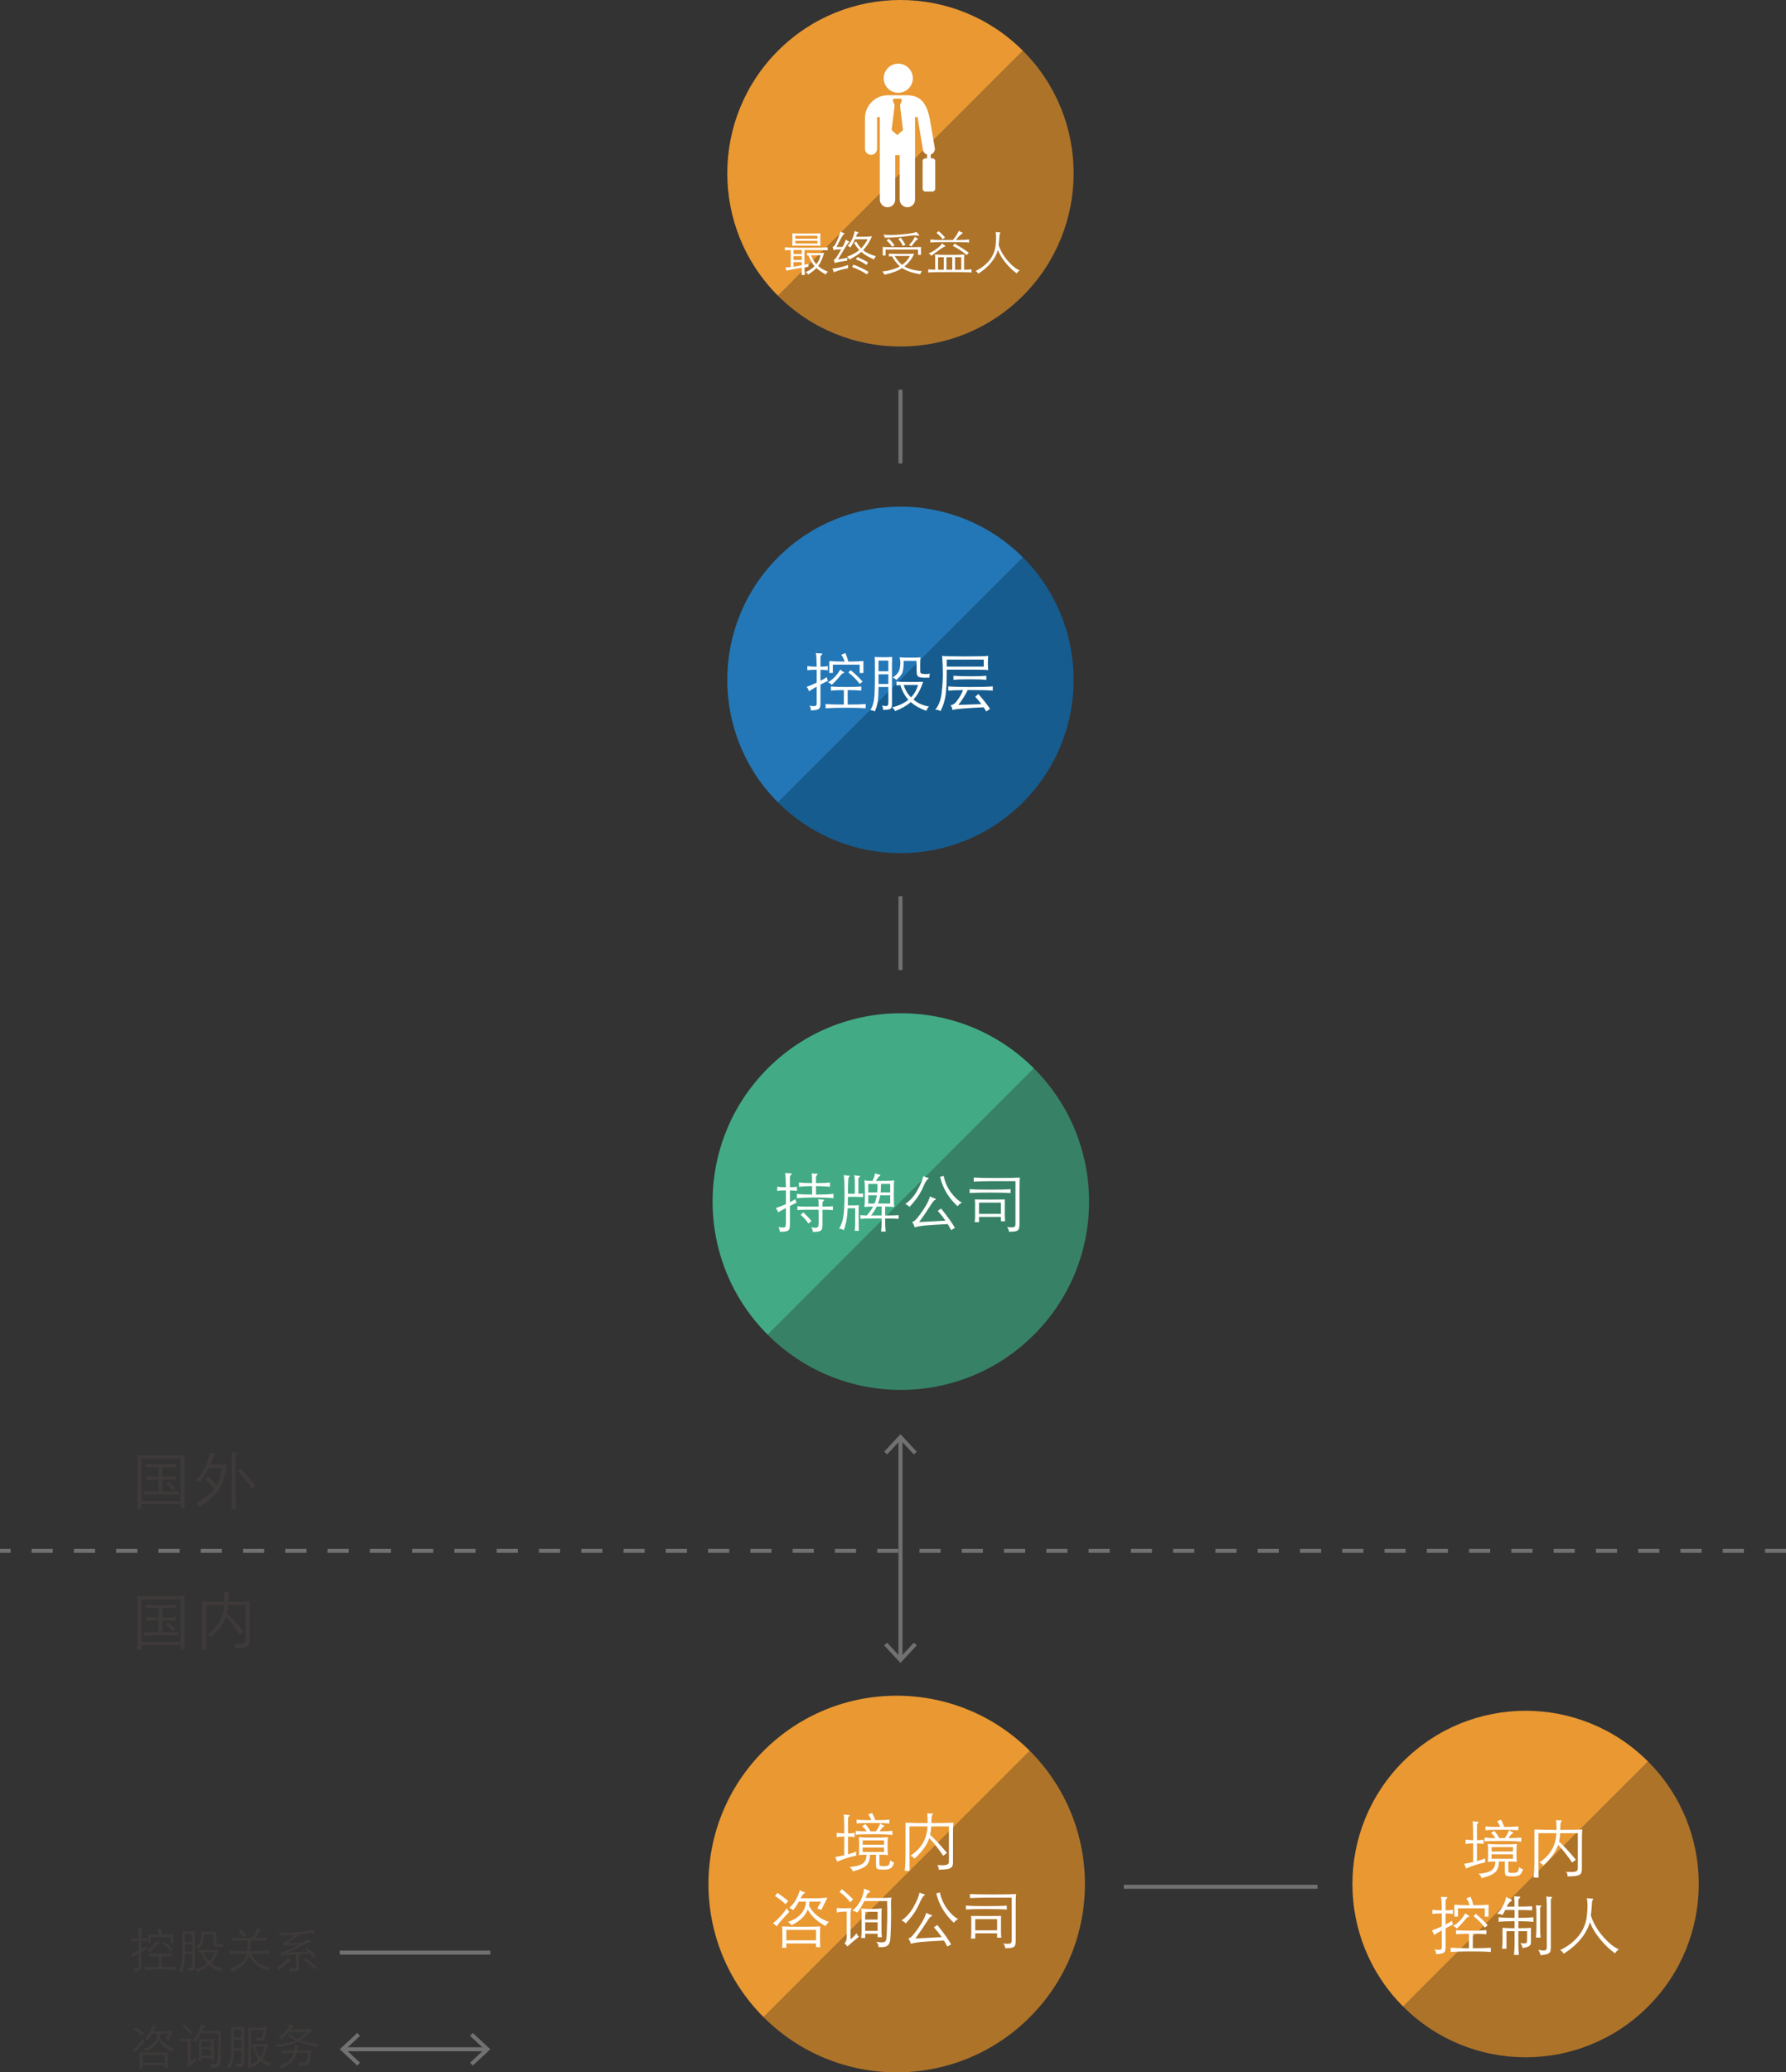 <?xml version="1.0" encoding="utf-8"?>
<!-- Generator: Adobe Illustrator 16.0.0, SVG Export Plug-In . SVG Version: 6.00 Build 0)  -->
<!DOCTYPE svg PUBLIC "-//W3C//DTD SVG 1.1//EN" "http://www.w3.org/Graphics/SVG/1.1/DTD/svg11.dtd">
<svg version="1.1" id="图层_1" xmlns="http://www.w3.org/2000/svg" xmlns:xlink="http://www.w3.org/1999/xlink" x="0px" y="0px"
	 width="336.182px" height="389.903px" viewBox="0 0 336.182 389.903" enable-background="new 0 0 336.182 389.903"
	 xml:space="preserve">
<rect x="0" y="0" width="336.182" height="389.903" fill="#333333" stroke="none"/>
<line fill="none" stroke="#727171" stroke-width="0.75" stroke-miterlimit="10" x1="338.158" y1="291.788" x2="340.158" y2="291.788"/>
<g>
	<g>
		<path fill="#3E3A39" d="M26.592,283.013v0.9h-0.78c0.048-0.648,0.072-1.316,0.072-2.005V275.2c0-0.439-0.024-0.924-0.072-1.451
			c0.16,0.039,1.648,0.06,4.464,0.06s4.304-0.021,4.464-0.06c-0.008,0.344-0.012,0.827-0.012,1.451v6.528
			c0,0.76,0.016,1.428,0.048,2.004h-0.78v-0.72H26.592z M33.997,282.4v-7.992h-7.404v7.992H33.997z M30.564,276.028v1.813
			c0.976,0,1.804-0.032,2.484-0.097v0.72c-0.68-0.063-1.508-0.096-2.484-0.096v2.268c1.264,0,2.272-0.031,3.024-0.096v0.732
			c-0.792-0.064-1.866-0.096-3.222-0.096c-1.356,0-2.43,0.031-3.222,0.096v-0.732c0.68,0.049,1.58,0.08,2.7,0.096v-2.268
			c-0.864,0-1.62,0.032-2.268,0.096v-0.72c0.648,0.064,1.404,0.097,2.268,0.097v-1.813c-1.048,0-1.84,0.032-2.376,0.096v-0.707
			c0.736,0.063,1.678,0.096,2.826,0.096s2.09-0.032,2.826-0.096v0.707C32.432,276.061,31.581,276.028,30.564,276.028z
			 M33.037,280.001l-0.54,0.443c-0.32-0.496-0.744-0.916-1.272-1.26l0.444-0.432C32.141,279.12,32.596,279.536,33.037,280.001z"/>
		<path fill="#3E3A39" d="M40.752,279.509c0.52-0.904,0.864-2.012,1.032-3.324H39.3c-0.496,0.984-1.08,1.912-1.752,2.783
			c-0.248-0.231-0.496-0.359-0.744-0.383c1.384-1.4,2.3-3.176,2.748-5.328c0.304,0.136,0.608,0.207,0.912,0.215
			c0.12,0.009,0.18,0.041,0.18,0.097s-0.048,0.108-0.144,0.156s-0.178,0.126-0.246,0.233c-0.068,0.108-0.158,0.318-0.27,0.631
			c-0.112,0.312-0.244,0.64-0.396,0.983c1.832,0,2.86-0.024,3.084-0.071c-0.096,0.896-0.294,1.804-0.594,2.724
			c-0.3,0.92-0.602,1.612-0.906,2.075c-0.304,0.465-0.744,0.961-1.32,1.488c-0.576,0.528-1.32,1.08-2.232,1.656
			c-0.2-0.271-0.472-0.477-0.816-0.611c1.656-0.816,2.844-1.717,3.564-2.701c-0.656-0.832-1.244-1.424-1.764-1.775l0.552-0.624
			C39.708,278.229,40.24,278.82,40.752,279.509z M43.561,273.232c0.368,0.04,0.704,0.06,1.008,0.06c0.096,0,0.144,0.03,0.144,0.09
			c0,0.061-0.036,0.115-0.108,0.162c-0.144,0.088-0.216,0.205-0.216,0.349v8.112c0,0.703,0.032,1.323,0.096,1.859h-0.948
			c0.072-0.624,0.108-1.244,0.108-1.859v-6.408C43.645,274.437,43.616,273.648,43.561,273.232z M48.072,279.581l-0.648,0.563
			c-0.672-1.144-1.572-2.252-2.7-3.324l0.54-0.528C46.289,277.333,47.225,278.429,48.072,279.581z"/>
	</g>
	<g>
		<path fill="#3E3A39" d="M26.592,309.509v0.9h-0.78c0.048-0.648,0.072-1.316,0.072-2.004v-6.709c0-0.439-0.024-0.924-0.072-1.451
			c0.16,0.039,1.648,0.06,4.464,0.06s4.304-0.021,4.464-0.06c-0.008,0.344-0.012,0.827-0.012,1.451v6.527
			c0,0.762,0.016,1.43,0.048,2.004h-0.78v-0.719H26.592z M33.997,308.896v-7.991h-7.404v7.991H33.997z M30.564,302.524v1.813
			c0.976,0,1.804-0.033,2.484-0.096v0.719c-0.68-0.063-1.508-0.096-2.484-0.096v2.268c1.264,0,2.272-0.031,3.024-0.096v0.732
			c-0.792-0.064-1.866-0.096-3.222-0.096c-1.356,0-2.43,0.031-3.222,0.096v-0.732c0.68,0.049,1.58,0.08,2.7,0.096v-2.268
			c-0.864,0-1.62,0.033-2.268,0.096v-0.719c0.648,0.063,1.404,0.096,2.268,0.096v-1.813c-1.048,0-1.84,0.032-2.376,0.096v-0.707
			c0.736,0.063,1.678,0.096,2.826,0.096s2.09-0.032,2.826-0.096v0.707C32.432,302.557,31.581,302.524,30.564,302.524z
			 M33.037,306.497l-0.54,0.443c-0.32-0.496-0.744-0.916-1.272-1.26l0.444-0.432C32.141,305.616,32.596,306.032,33.037,306.497z"/>
		<path fill="#3E3A39" d="M42.192,301.984h-3.384v5.353c0,1.271,0.008,2.275,0.024,3.012h-0.924c0.096-0.92,0.144-1.863,0.144-2.832
			v-6.229c1.08,0.049,2.468,0.072,4.164,0.072c0-0.664-0.024-1.287-0.072-1.872c0.232,0.056,0.44,0.084,0.624,0.084l0.312-0.024
			c0.088,0,0.132,0.031,0.132,0.091s-0.036,0.114-0.108,0.161c-0.048,0.041-0.086,0.148-0.114,0.324
			c-0.028,0.176-0.054,0.588-0.078,1.236c1.608,0,2.996-0.023,4.164-0.072c-0.056,0.457-0.084,1.309-0.084,2.557v4.859
			c0,0.385-0.058,0.67-0.174,0.857c-0.116,0.189-0.364,0.328-0.744,0.422c-0.38,0.092-0.978,0.137-1.794,0.137
			c0.04-0.336-0.048-0.623-0.264-0.863c0.368,0.023,0.712,0.035,1.032,0.035s0.596-0.037,0.828-0.113s0.348-0.283,0.348-0.619
			v-6.575H42.9c-0.024,0.528-0.092,1.052-0.204,1.571c1.048,0.992,2.104,2.137,3.168,3.434l-0.72,0.516
			c-0.784-1.176-1.656-2.285-2.616-3.324c-0.408,1.264-1.34,2.561-2.796,3.889c-0.176-0.289-0.432-0.477-0.768-0.564
			C41.012,306.185,42.088,304.345,42.192,301.984z"/>
	</g>
	<path fill="none" stroke="#727171" stroke-width="0.75" stroke-miterlimit="10" d="M211.531,354.991h36.463 M169.496,168.634
		v13.886"/>
	<path fill="#AD7329" d="M193.842,329.417l-50.109,50.107c13.838,13.838,36.273,13.838,50.109,0
		C207.682,365.687,207.68,343.253,193.842,329.417"/>
	<path fill="#E99832" d="M143.733,329.417c-13.838,13.836-13.838,36.27,0,50.107l50.109-50.107
		C180.006,315.579,157.573,315.577,143.733,329.417"/>
	<g>
		<path fill="#FFFFFF" d="M158.912,345.538c-0.64,0.016-1.112,0.057-1.416,0.121v-0.828c0.304,0.063,0.776,0.104,1.416,0.119v-0.707
			c0-1.545-0.032-2.5-0.096-2.869c0.216,0.064,0.532,0.096,0.948,0.096c0.12,0,0.18,0.033,0.18,0.098
			c0,0.063-0.052,0.123-0.156,0.18c-0.104,0.055-0.156,0.188-0.156,0.396v2.807c0.504-0.008,0.916-0.047,1.236-0.119v0.828
			c-0.328-0.072-0.74-0.109-1.236-0.109v3.336c0.568-0.16,1.083-0.332,1.548-0.516c-0.016,0.104-0.024,0.225-0.024,0.359
			c0,0.137,0.016,0.264,0.048,0.385c-1.432,0.32-2.644,0.707-3.636,1.164c-0.064-0.313-0.188-0.604-0.372-0.877
			c0.656-0.119,1.228-0.23,1.716-0.336V345.538z M165.536,348.958v1.691c0,0.24,0.058,0.377,0.174,0.408
			c0.116,0.031,0.332,0.049,0.648,0.049c0.316,0,0.554-0.029,0.714-0.084c0.16-0.057,0.27-0.158,0.33-0.307s0.106-0.391,0.138-0.727
			c0.216,0.217,0.468,0.354,0.756,0.408c-0.112,0.48-0.298,0.828-0.558,1.045c-0.26,0.215-0.706,0.324-1.338,0.324
			c-0.632,0-1.042-0.041-1.23-0.121s-0.282-0.348-0.282-0.803v-1.885h-1.14c0.008,0.961-0.236,1.652-0.732,2.076
			s-1.336,0.775-2.52,1.055c-0.056-0.318-0.252-0.596-0.588-0.826c1.12-0.072,1.93-0.275,2.43-0.607s0.754-0.896,0.762-1.697
			c-0.656,0.016-1.136,0.041-1.44,0.072c0.04-0.305,0.06-0.729,0.06-1.271v-0.781c0-0.535-0.02-0.982-0.06-1.344
			c0.336,0.072,1.254,0.109,2.754,0.109s2.41-0.037,2.73-0.109c-0.048,0.328-0.072,0.777-0.072,1.344v0.781
			c0,0.535,0.024,0.959,0.072,1.271C166.792,348.981,166.256,348.958,165.536,348.958z M164.864,344.565
			c0.36-0.479,0.632-0.979,0.816-1.498c0.248,0.184,0.442,0.297,0.582,0.342c0.14,0.043,0.21,0.096,0.21,0.156
			c0,0.059-0.044,0.102-0.132,0.125c-0.088,0.023-0.186,0.096-0.294,0.217c-0.108,0.119-0.27,0.34-0.486,0.658
			c0.952,0,1.76-0.035,2.424-0.107v0.781c-0.68-0.098-1.892-0.145-3.636-0.145s-2.836,0.035-3.276,0.107v-0.744
			c0.616,0.072,1.304,0.107,2.064,0.107c-0.264-0.398-0.552-0.719-0.864-0.959l0.612-0.42c0.344,0.385,0.668,0.844,0.972,1.379
			H164.864z M164.012,342.454c-0.16-0.416-0.356-0.775-0.588-1.08l0.732-0.287c0.272,0.496,0.472,0.951,0.6,1.367
			c1.128,0,2.016-0.031,2.664-0.096v0.721c-0.72-0.064-1.784-0.096-3.192-0.096s-2.404,0.031-2.988,0.096v-0.721
			C161.784,342.423,162.708,342.454,164.012,342.454z M166.412,347.073v-0.814h-4.032v0.814H166.412z M162.38,347.603v0.84h4.032
			v-0.84H162.38z"/>
		<path fill="#FFFFFF" d="M174.584,343.63h-3.385v5.352c0,1.273,0.008,2.275,0.024,3.012H170.3c0.096-0.92,0.144-1.863,0.144-2.832
			v-6.227c1.08,0.049,2.468,0.072,4.164,0.072c0-0.664-0.023-1.289-0.072-1.873c0.232,0.057,0.44,0.084,0.625,0.084l0.312-0.023
			c0.088,0,0.132,0.031,0.132,0.09c0,0.061-0.035,0.115-0.107,0.162c-0.049,0.041-0.086,0.148-0.114,0.324s-0.054,0.588-0.078,1.236
			c1.608,0,2.995-0.023,4.164-0.072c-0.056,0.455-0.084,1.309-0.084,2.557v4.859c0,0.383-0.058,0.67-0.175,0.857
			c-0.115,0.188-0.363,0.328-0.743,0.42s-0.978,0.139-1.794,0.139c0.039-0.336-0.049-0.625-0.264-0.865
			c0.367,0.025,0.711,0.037,1.031,0.037s0.596-0.039,0.828-0.115s0.348-0.281,0.348-0.617v-6.576h-3.324
			c-0.023,0.529-0.092,1.053-0.203,1.572c1.048,0.992,2.104,2.137,3.168,3.432l-0.721,0.516c-0.783-1.176-1.655-2.283-2.615-3.322
			c-0.408,1.264-1.34,2.559-2.797,3.887c-0.176-0.287-0.432-0.477-0.768-0.564C173.403,347.831,174.479,345.991,174.584,343.63z"/>
	</g>
	<g>
		<path fill="#FFFFFF" d="M148.591,359.685c-1.072,1.104-1.872,2.023-2.4,2.76c-0.216-0.256-0.456-0.447-0.72-0.576
			c0.432-0.32,0.9-0.752,1.404-1.295c0.504-0.545,0.916-1.072,1.236-1.584C148.199,359.276,148.359,359.509,148.591,359.685z
			 M148.375,357.669l-0.516,0.6c-0.576-0.559-1.236-1.072-1.98-1.535l0.456-0.613C146.975,356.562,147.655,357.077,148.375,357.669z
			 M153.607,365.661h-5.592v0.803h-0.816c0.048-0.383,0.072-0.744,0.072-1.08v-1.992c0-0.439-0.028-0.756-0.084-0.947
			c0.688,0.049,1.904,0.072,3.648,0.072s2.936-0.023,3.576-0.072c-0.04,0.16-0.06,0.457-0.06,0.889v1.92
			c0,0.424,0.024,0.787,0.072,1.092h-0.816V365.661z M148.015,365.06h5.592v-1.955h-5.592V365.06z M150.379,357.776
			c-0.288,0.545-0.652,1.084-1.092,1.621c-0.24-0.217-0.48-0.361-0.72-0.434c0.936-0.814,1.596-1.932,1.98-3.348
			c0.256,0.178,0.516,0.293,0.78,0.35c0.128,0.023,0.192,0.066,0.192,0.131s-0.06,0.121-0.18,0.168
			c-0.144,0.057-0.36,0.352-0.648,0.889h2.808c0.736,0,1.484-0.041,2.244-0.121l-1.152,2.328l-0.756-0.311l0.72-1.273h-2.184
			c-0.032,0.336-0.064,0.584-0.096,0.744c0.744,1.457,2,2.484,3.768,3.084c-0.24,0.191-0.46,0.453-0.66,0.779
			c-1.544-0.832-2.656-1.867-3.336-3.107c-0.464,1.201-1.484,2.184-3.06,2.953c-0.168-0.248-0.4-0.461-0.696-0.637
			c1.032-0.313,1.848-0.801,2.448-1.465c0.6-0.662,0.924-1.447,0.972-2.352H150.379z"/>
		<path fill="#FFFFFF" d="M160.087,360.417v4.451c0.456-0.344,0.844-0.729,1.164-1.152c0.072,0.297,0.216,0.518,0.432,0.66
			l-1.32,1.092c-0.376,0.313-0.664,0.564-0.864,0.756c-0.16-0.223-0.34-0.424-0.54-0.6c0.28-0.24,0.42-0.623,0.42-1.152v-4.811
			c-0.944,0-1.568,0.064-1.872,0.191v-0.875c0.336,0.039,0.792,0.059,1.368,0.059c0.576,0,1.048-0.02,1.416-0.059
			C160.155,359.313,160.087,359.792,160.087,360.417z M160.591,357.356l-0.564,0.553c-0.521-0.713-1.188-1.363-2.004-1.957
			l0.432-0.516C159.207,356.028,159.919,356.669,160.591,357.356z M162.691,357.669c-0.32,0.703-0.76,1.432-1.32,2.184
			c-0.248-0.184-0.564-0.303-0.948-0.359c0.656-0.504,1.182-1.154,1.578-1.951c0.396-0.795,0.606-1.529,0.63-2.201
			c0.52,0.217,0.84,0.342,0.96,0.379c0.12,0.035,0.18,0.092,0.18,0.168s-0.04,0.129-0.12,0.162c-0.256,0.104-0.43,0.283-0.522,0.539
			c-0.092,0.256-0.154,0.424-0.186,0.504h2.76c1.008,0,1.708-0.031,2.1-0.096c-0.064,0.24-0.096,0.564-0.096,0.973l0.024,1.764
			c0,0.936-0.016,1.951-0.048,3.047s-0.068,1.816-0.108,2.16s-0.132,0.627-0.276,0.852s-0.362,0.379-0.654,0.463
			s-0.718,0.113-1.278,0.09c0-0.256-0.038-0.453-0.114-0.588c-0.076-0.137-0.194-0.277-0.354-0.42
			c0.456,0.072,0.813,0.107,1.074,0.107c0.26,0,0.454-0.041,0.582-0.119c0.128-0.08,0.214-0.215,0.258-0.402
			c0.044-0.189,0.088-0.824,0.132-1.908s0.066-2.098,0.066-3.041c0-0.945-0.012-1.713-0.036-2.305H162.691z M165.199,363.825h-2.34
			v0.791h-0.768c0.056-0.535,0.084-0.936,0.084-1.199v-3.432c0-0.352-0.032-0.66-0.096-0.924c0.312,0.072,0.9,0.107,1.764,0.107
			c0.864,0,1.58-0.035,2.148-0.107c-0.048,0.16-0.072,0.467-0.072,0.924v3.287c0,0.385,0.028,0.783,0.084,1.199h-0.804V363.825z
			 M162.859,361.161h2.34v-1.465h-2.34V361.161z M165.199,361.665h-2.34v1.631h2.34V361.665z"/>
		<path fill="#FFFFFF" d="M173.096,356.073c0.312,0.16,0.555,0.252,0.731,0.275c0.176,0.023,0.265,0.063,0.265,0.115
			c0,0.051-0.053,0.117-0.156,0.197c-0.104,0.08-0.213,0.203-0.324,0.371c-0.112,0.168-0.209,0.342-0.288,0.518
			c-0.448,1.047-0.892,1.881-1.332,2.5c-0.44,0.621-0.94,1.23-1.5,1.83c-0.184-0.215-0.452-0.398-0.804-0.551
			c0.888-0.6,1.636-1.434,2.245-2.502C172.539,357.759,172.928,356.841,173.096,356.073z M177.68,365.108
			c-1.673,0.08-3.002,0.16-3.99,0.24s-1.734,0.203-2.238,0.371c-0.096-0.391-0.256-0.727-0.48-1.008
			c0.208-0.055,0.39-0.15,0.546-0.281c0.156-0.133,0.438-0.465,0.846-0.996s0.798-1.111,1.17-1.74
			c0.372-0.627,0.646-1.23,0.822-1.805c0.359,0.199,0.668,0.336,0.924,0.406c0.119,0.041,0.18,0.086,0.18,0.139
			s-0.056,0.094-0.168,0.127c-0.16,0.047-0.4,0.322-0.72,0.826c-0.753,1.193-1.509,2.305-2.269,3.336l4.957-0.264
			c-0.416-0.607-0.904-1.223-1.465-1.848l0.637-0.432c1.231,1.527,2.1,2.744,2.604,3.648l-0.72,0.406
			C178.139,365.884,177.928,365.509,177.68,365.108z M180.355,361.052c-0.32,0.168-0.592,0.404-0.816,0.709
			c-1.712-1.592-2.813-3.439-3.3-5.543l0.685-0.168c0.239,1.184,0.709,2.236,1.409,3.16S179.707,360.749,180.355,361.052z"/>
		<path fill="#FFFFFF" d="M189.512,359.276c-0.713-0.064-1.973-0.096-3.78-0.096s-3.116,0.023-3.924,0.072v-0.721
			c0.735,0.064,2.026,0.096,3.87,0.096s3.121-0.031,3.834-0.096V359.276z M191.275,356.36c-0.056,0.16-0.084,0.941-0.084,2.34v6.348
			c0,0.457-0.041,0.783-0.125,0.979c-0.085,0.195-0.261,0.332-0.529,0.408c-0.268,0.076-0.709,0.113-1.326,0.113
			c-0.016-0.336-0.139-0.635-0.371-0.9c0.344,0.049,0.634,0.072,0.869,0.072c0.236,0,0.416-0.039,0.541-0.119
			c0.123-0.08,0.186-0.264,0.186-0.553v-8.016h-4.729c-0.992,0-2.035,0.029-3.131,0.084v-0.768c0.783,0.057,2.213,0.084,4.289,0.084
			S190.412,356.409,191.275,356.36z M183.572,363.753v0.984h-0.816c0.048-0.385,0.072-0.758,0.072-1.117v-2.496
			c0-0.303-0.021-0.52-0.061-0.646c0.952,0.016,1.918,0.023,2.898,0.023c0.979,0,1.91-0.008,2.789-0.023
			c-0.023,0.039-0.035,0.256-0.035,0.646v2.197c0,0.551,0.023,0.967,0.072,1.248h-0.805v-0.816H183.572z M187.688,363.188v-2.111
			h-4.115v2.111H187.688z"/>
	</g>
	<path fill="#AD7329" d="M192.545,9.549l-46.1,46.1c12.731,12.731,33.371,12.731,46.1,0
		C205.279,42.916,205.275,22.278,192.545,9.549"/>
	<path fill="#E99832" d="M146.445,9.549c-12.73,12.729-12.73,33.37,0,46.1l46.1-46.1C179.816-3.181,159.178-3.184,146.445,9.549"/>
	<g>
		<path fill="#FFFFFF" d="M148.835,47.039c-0.198,0-0.564,0.021-1.098,0.063v-0.567c0.54,0.06,1.885,0.09,4.037,0.09
			c2.151,0,3.49-0.03,4.019-0.09v0.567c-0.36-0.048-1.815-0.072-4.365-0.072v2.79l0.747-0.162c-0.006,0.096-0.009,0.189-0.009,0.279
			c0,0.09,0.003,0.174,0.009,0.252c-0.174,0.024-0.423,0.063-0.747,0.117c0,0.54,0.03,1.017,0.09,1.431h-0.639
			c0.03-0.324,0.045-0.777,0.045-1.359c-1.488,0.246-2.457,0.429-2.907,0.549c-0.018-0.18-0.081-0.378-0.189-0.594
			c0.318-0.018,0.654-0.045,1.008-0.081V47.039z M154.433,46.229c-0.486-0.024-1.438-0.036-2.857-0.036s-2.236,0.009-2.453,0.027
			c0.03-0.456,0.045-0.854,0.045-1.192s-0.018-0.709-0.054-1.111c0.318,0.018,1.161,0.027,2.529,0.027
			c1.368,0,2.298-0.009,2.79-0.027c-0.018,0.324-0.027,0.687-0.027,1.089S154.415,45.814,154.433,46.229z M150.923,47.029h-1.566
			v0.765h1.566V47.029z M150.923,48.182h-1.566v0.729h1.566V48.182z M149.357,49.307v0.873c0.624-0.096,1.146-0.183,1.566-0.261
			v-0.612H149.357z M149.708,44.915h4.167v-0.567h-4.167V44.915z M153.875,45.301h-4.167v0.513h4.167V45.301z M152.174,48.055
			l-0.261,0.018v-0.513c0.348,0.048,0.885,0.072,1.611,0.072c0.726,0,1.26-0.024,1.602-0.072c-0.258,0.984-0.633,1.815-1.125,2.493
			c0.45,0.402,1.071,0.762,1.863,1.08c-0.18,0.096-0.324,0.27-0.432,0.522c-0.81-0.468-1.392-0.882-1.746-1.242
			c-0.384,0.408-0.912,0.828-1.584,1.26c-0.108-0.234-0.276-0.39-0.504-0.468c0.666-0.246,1.242-0.621,1.728-1.125
			C152.96,49.703,152.576,49.027,152.174,48.055z M152.66,48.038c0.276,0.708,0.612,1.269,1.008,1.683
			c0.39-0.48,0.651-1.047,0.783-1.701C153.533,48.02,152.936,48.025,152.66,48.038z"/>
		<path fill="#FFFFFF" d="M159.653,49.846c-0.018,0.096-0.027,0.194-0.027,0.292c0,0.099,0.009,0.208,0.027,0.329
			c-0.87,0.132-1.782,0.387-2.736,0.765c-0.018-0.21-0.096-0.444-0.234-0.702C157.577,50.47,158.567,50.242,159.653,49.846z
			 M158.348,46.903l-0.738,0.036c-0.336,0.018-0.582,0.054-0.738,0.108c-0.006-0.186-0.057-0.378-0.153-0.576
			c0.39-0.078,0.888-1.05,1.494-2.916c0.21,0.15,0.387,0.237,0.531,0.261s0.216,0.06,0.216,0.108c0,0.048-0.039,0.093-0.117,0.135
			c-0.186,0.102-0.645,0.906-1.377,2.412l1.134-0.018c0.306-0.558,0.51-1.02,0.612-1.386c0.198,0.156,0.357,0.256,0.477,0.302
			c0.12,0.045,0.18,0.091,0.18,0.139c0,0.048-0.028,0.081-0.085,0.099s-0.132,0.09-0.225,0.216
			c-0.093,0.126-0.313,0.477-0.661,1.053l-1.17,1.944l1.827-0.324c-0.066,0.132-0.099,0.243-0.099,0.333
			c0,0.09,0.003,0.159,0.009,0.207l-1.521,0.243c-0.282,0.048-0.555,0.123-0.819,0.225c-0.012-0.192-0.084-0.396-0.216-0.612
			c0.138-0.012,0.313-0.171,0.526-0.477C157.647,48.109,157.952,47.605,158.348,46.903z M162.101,46.732
			c0.48-0.48,0.885-1.053,1.215-1.719h-2.403c-0.252,0.594-0.54,1.119-0.864,1.575c-0.132-0.162-0.3-0.27-0.504-0.324
			c0.684-0.726,1.128-1.665,1.332-2.817c0.216,0.138,0.426,0.21,0.63,0.216c0.072,0.006,0.108,0.028,0.108,0.067
			s-0.036,0.081-0.108,0.126c-0.072,0.045-0.141,0.129-0.207,0.252s-0.132,0.269-0.198,0.437h1.512c0.684,0,1.191-0.036,1.521-0.108
			c-0.378,0.972-0.936,1.848-1.674,2.628c0.552,0.468,1.356,0.846,2.412,1.134c-0.144,0.15-0.258,0.354-0.342,0.612
			c-0.996-0.402-1.8-0.876-2.412-1.422c-0.51,0.462-1.26,0.948-2.25,1.458c-0.09-0.21-0.231-0.393-0.423-0.549
			c0.978-0.354,1.746-0.774,2.304-1.26c-0.348-0.36-0.681-0.81-0.999-1.35l0.405-0.252
			C161.456,45.953,161.771,46.384,162.101,46.732z M163.505,51.151l-0.333,0.477c-0.738-0.51-1.665-0.972-2.781-1.386l0.261-0.459
			C161.72,50.197,162.671,50.653,163.505,51.151z M163.397,49.36l-0.297,0.495c-0.456-0.36-1.116-0.711-1.98-1.053l0.261-0.45
			C162.167,48.701,162.839,49.037,163.397,49.36z"/>
		<path fill="#FFFFFF" d="M169.805,50.432c-0.684,0.486-1.794,0.909-3.33,1.269c-0.096-0.288-0.246-0.495-0.45-0.621
			c1.308-0.126,2.427-0.447,3.357-0.963c-0.582-0.534-1.08-1.173-1.494-1.917c-0.198,0.018-0.387,0.042-0.567,0.072l-0.009-0.549
			c0.528,0.03,1.333,0.045,2.417,0.045s1.865-0.015,2.345-0.045c-0.39,0.936-1.008,1.74-1.854,2.412
			c0.822,0.474,1.929,0.768,3.321,0.882c-0.168,0.18-0.267,0.378-0.297,0.594C171.762,51.364,170.615,50.971,169.805,50.432z
			 M173.36,47.947h-0.55v-0.999h-6.119v1.125h-0.531v-1.602c0.378,0.036,1.53,0.054,3.456,0.054c1.927,0,3.174-0.018,3.744-0.054
			V47.947z M166.259,44.149c0.402,0.042,0.924,0.063,1.566,0.063s1.462-0.052,2.461-0.158c0.999-0.104,1.748-0.238,2.246-0.4
			c0.155,0.204,0.278,0.348,0.369,0.432c0.09,0.084,0.135,0.147,0.135,0.189s-0.025,0.063-0.076,0.063
			c-0.052,0-0.095-0.003-0.131-0.009c-0.155-0.03-0.394-0.045-0.711-0.045s-0.786,0.048-1.404,0.144
			c-1.218,0.174-2.604,0.273-4.158,0.297C166.526,44.516,166.427,44.324,166.259,44.149z M166.898,45.248l0.387-0.351
			c0.42,0.39,0.786,0.807,1.098,1.251l-0.45,0.279C167.687,46.03,167.342,45.638,166.898,45.248z M169.796,49.837
			c0.66-0.468,1.149-1.023,1.467-1.665h-2.854C168.806,48.838,169.268,49.394,169.796,49.837z M169.112,44.978l0.423-0.279
			c0.372,0.474,0.672,0.924,0.9,1.35l-0.486,0.225C169.739,45.823,169.46,45.392,169.112,44.978z M172.217,44.545
			c0.174,0.156,0.34,0.258,0.496,0.306c0.059,0.018,0.09,0.052,0.09,0.104c0,0.051-0.039,0.08-0.117,0.085
			c-0.049,0.006-0.173,0.122-0.374,0.346c-0.2,0.225-0.458,0.551-0.769,0.977l-0.433-0.261
			C171.602,45.616,171.971,45.098,172.217,44.545z"/>
		<path fill="#FFFFFF" d="M176.033,50.747v-2.052c0-0.276-0.018-0.546-0.054-0.81c0.594,0.048,1.515,0.072,2.763,0.072
			s2.169-0.024,2.764-0.072c-0.024,0.264-0.037,0.534-0.037,0.81v2.052c0.492,0,0.961-0.024,1.404-0.072v0.594
			c-0.486-0.054-1.845-0.081-4.076-0.081c-2.232,0-3.592,0.027-4.078,0.081v-0.594C175.133,50.716,175.571,50.74,176.033,50.747z
			 M177.374,45.796c0.192,0.192,0.339,0.316,0.441,0.374c0.102,0.057,0.153,0.109,0.153,0.158c0,0.048-0.055,0.078-0.162,0.09
			c-0.108,0.012-0.32,0.123-0.635,0.333s-0.943,0.672-1.886,1.386c-0.103-0.216-0.265-0.372-0.485-0.468
			c0.449-0.162,0.926-0.428,1.431-0.796C176.735,46.503,177.116,46.145,177.374,45.796z M179.372,45.148
			c0.511-0.606,0.886-1.188,1.125-1.746c0.181,0.168,0.343,0.266,0.486,0.292s0.216,0.075,0.216,0.144s-0.051,0.125-0.152,0.167
			c-0.103,0.042-0.227,0.135-0.374,0.279c-0.147,0.144-0.395,0.432-0.743,0.864c1.135,0,1.957-0.03,2.467-0.09v0.576
			c-0.42-0.06-1.629-0.09-3.627-0.09s-3.213,0.03-3.646,0.09v-0.576c0.57,0.06,1.11,0.09,1.62,0.09H179.372z M177.887,44.68
			l-0.449,0.324c-0.288-0.402-0.672-0.795-1.152-1.179l0.378-0.333C177.107,43.84,177.516,44.236,177.887,44.68z M177.653,48.388
			h-1.08v2.358h1.08V48.388z M179.246,48.388h-1.098v2.358h1.098V48.388z M182.352,47.542l-0.396,0.45
			c-0.708-0.624-1.572-1.2-2.592-1.728l0.314-0.441C180.729,46.436,181.619,47.008,182.352,47.542z M180.938,50.747v-2.358h-1.171
			v2.358H180.938z"/>
		<path fill="#FFFFFF" d="M187.832,47.029c-0.21,0.81-0.636,1.605-1.277,2.385c-0.643,0.78-1.453,1.476-2.431,2.088
			c-0.084-0.228-0.249-0.399-0.495-0.513c0.75-0.36,1.398-0.792,1.944-1.296s0.972-1.054,1.278-1.651
			c0.306-0.597,0.49-1.213,0.553-1.85c0.063-0.636,0.095-1.108,0.095-1.417s-0.026-0.686-0.081-1.129
			c0.211,0.048,0.463,0.072,0.756,0.072c0.084,0,0.127,0.03,0.127,0.09c0,0.042-0.025,0.083-0.077,0.121
			c-0.051,0.039-0.083,0.182-0.095,0.428c-0.018,0.426-0.068,1.008-0.152,1.746c0.336,1.056,0.913,2.052,1.732,2.988
			c0.818,0.936,1.561,1.53,2.227,1.782c-0.209,0.12-0.389,0.309-0.539,0.567c-0.648-0.432-1.318-1.058-2.012-1.876
			S188.174,47.899,187.832,47.029z"/>
	</g>
	<path fill="#FFFFFF" d="M168.901,25.429l-1.069-0.965l0.57-4.661l-0.326-0.801c-0.049-0.124,0.002-0.283,0.112-0.354l0.14-0.094
		h1.149l0.136,0.094c0.112,0.071,0.162,0.23,0.114,0.354l-0.325,0.801l0.571,4.661L168.901,25.429z M175.514,29.793h-0.318v-0.726
		c0.453-0.151,0.783-0.573,0.783-1.077v-0.008l-0.984-5.75c-0.656-3.102-1.928-4.312-4.31-4.312h-3.563
		c-2.377,0-4.31,1.931-4.31,4.312v5.758c0,0.632,0.513,1.142,1.144,1.142c0.633,0,1.141-0.51,1.141-1.142v-5.968h0.515v15.522
		c0.004,0.8,0.649,1.449,1.45,1.449c0.802,0,1.451-0.649,1.451-1.449c0-0.033-0.002-0.06-0.002-0.096v-8.256h0.838v8.352
		c0,0.8,0.646,1.449,1.449,1.449c0.799,0,1.449-0.649,1.449-1.449c0-0.033-0.004-0.06-0.004-0.096V22.022h0.467l0.982,5.96v0.008
		c0,0.517,0.346,0.947,0.814,1.085v0.718h-0.32c-0.291,0-0.525,0.237-0.525,0.527v5.199c0,0.292,0.234,0.529,0.525,0.529h1.328
		c0.293,0,0.529-0.237,0.529-0.529V30.32C176.043,30.03,175.807,29.793,175.514,29.793 M169.088,17.462
		c1.514,0,2.738-1.228,2.738-2.743c0-1.513-1.224-2.74-2.738-2.74c-1.518,0-2.744,1.227-2.744,2.74
		C166.344,16.234,167.57,17.462,169.088,17.462"/>
	<path fill="#378266" d="M194.621,201.017l-50.109,50.109c13.836,13.838,36.273,13.838,50.109,0
		C208.459,237.286,208.457,214.854,194.621,201.017"/>
	<path fill="#42AB85" d="M144.512,201.017c-13.838,13.837-13.838,36.271,0,50.109l50.109-50.109
		C180.785,187.179,158.352,187.177,144.512,201.017"/>
	<g>
		<path fill="#FFFFFF" d="M147.933,226.553v-2.593c-0.696,0-1.244,0.037-1.644,0.109v-0.793c0.432,0.064,0.98,0.096,1.644,0.096
			c-0.016-1.375-0.068-2.271-0.156-2.688c0.232,0.048,0.56,0.072,0.984,0.072c0.192,0,0.288,0.027,0.288,0.084
			c0,0.056-0.06,0.132-0.18,0.229c-0.12,0.096-0.18,0.248-0.18,0.455v1.848c0.52-0.008,0.96-0.039,1.32-0.096v0.793
			c-0.336-0.064-0.776-0.097-1.32-0.097v2.22c0.216-0.111,0.564-0.304,1.044-0.576c0.04,0.272,0.108,0.496,0.204,0.672
			c-0.512,0.232-0.928,0.433-1.248,0.601v3.601c0,0.359-0.042,0.623-0.126,0.791s-0.258,0.29-0.522,0.366s-0.684,0.114-1.26,0.114
			c0.024-0.248-0.06-0.549-0.252-0.9c0.368,0.064,0.658,0.096,0.87,0.096s0.354-0.06,0.426-0.18
			c0.072-0.119,0.108-0.348,0.108-0.684v-2.809c-0.392,0.201-0.88,0.473-1.464,0.816c-0.064-0.264-0.216-0.531-0.456-0.805
			C146.725,227.057,147.364,226.809,147.933,226.553z M152.865,223.157c-1.032,0.008-1.856,0.051-2.472,0.131v-0.815
			c0.616,0.08,1.44,0.124,2.472,0.132c0-0.984-0.028-1.6-0.084-1.848c0.271,0.048,0.58,0.072,0.924,0.072
			c0.136,0,0.204,0.027,0.204,0.084c0,0.056-0.052,0.123-0.156,0.203s-0.156,0.221-0.156,0.42v1.068
			c1.216-0.008,2.092-0.052,2.628-0.132v0.815c-0.64-0.071-1.516-0.115-2.628-0.131v1.607c1.336-0.008,2.432-0.057,3.288-0.145
			v0.828c-0.848-0.096-1.98-0.144-3.396-0.144s-2.576,0.048-3.48,0.144v-0.828c0.6,0.088,1.552,0.137,2.856,0.145V223.157z
			 M154.088,227.608h-2.172c-0.848,0-1.456,0.024-1.824,0.072v-0.732c0.368,0.049,0.976,0.072,1.824,0.072h2.172
			c0-0.792-0.028-1.256-0.084-1.393c0.36,0.049,0.638,0.072,0.834,0.072c0.196,0,0.294,0.026,0.294,0.078
			c0,0.053-0.052,0.12-0.156,0.204s-0.156,0.226-0.156,0.427v0.611c0.919,0,1.572-0.023,1.956-0.072v0.732
			c-0.408-0.048-1.06-0.072-1.956-0.072v2.82c0,0.615-0.125,0.996-0.372,1.141c-0.248,0.143-0.732,0.215-1.452,0.215
			c-0.016-0.384-0.128-0.68-0.336-0.888c0.36,0.072,0.642,0.108,0.846,0.108c0.204,0,0.352-0.059,0.444-0.174
			c0.092-0.117,0.138-0.351,0.138-0.703V227.608z M152.745,229.745l-0.576,0.455c-0.408-0.615-0.896-1.16-1.464-1.631l0.492-0.457
			C151.813,228.665,152.329,229.208,152.745,229.745z"/>
		<path fill="#FFFFFF" d="M159.608,225.185c0,0.448-0.008,0.984-0.024,1.607h1.212c0.36,0,0.652-0.016,0.876-0.047
			c-0.032,0.144-0.048,0.403-0.048,0.779v2.641c0,0.527,0.016,0.996,0.048,1.404h-0.78c0.048-0.449,0.072-0.917,0.072-1.404v-2.832
			h-1.404c-0.056,1.672-0.308,3.052-0.756,4.14c-0.208-0.185-0.492-0.288-0.852-0.312c0.424-0.729,0.698-1.553,0.822-2.473
			s0.186-2.277,0.186-4.074c0-1.795-0.044-2.978-0.132-3.545c0.272,0.079,0.588,0.119,0.948,0.119c0.088,0,0.132,0.03,0.132,0.09
			c0,0.061-0.048,0.133-0.144,0.217c-0.096,0.084-0.148,1.117-0.156,3.102h1.296v-2.1c0-0.641-0.041-1.104-0.12-1.393
			c0.304,0.08,0.624,0.12,0.96,0.12c0.096,0,0.144,0.026,0.144,0.078s-0.028,0.095-0.084,0.126c-0.152,0.088-0.228,0.229-0.228,0.42
			v2.748c0.448-0.016,0.744-0.036,0.888-0.061v0.709c-0.264-0.041-0.732-0.061-1.404-0.061H159.608z M164.229,222.185
			c0.256-0.527,0.424-1.012,0.504-1.452c0.272,0.144,0.506,0.226,0.702,0.246c0.196,0.021,0.294,0.058,0.294,0.114
			c0,0.056-0.048,0.111-0.144,0.168c-0.184,0.119-0.42,0.432-0.708,0.936c1.896,0,3.048-0.039,3.456-0.119
			c-0.056,0.215-0.084,0.631-0.084,1.248v2.555c0,0.537,0.028,0.937,0.084,1.201c-0.44-0.032-1.012-0.057-1.716-0.072v1.68
			c1.256,0,2.1-0.02,2.532-0.061v0.697c-0.464-0.049-1.308-0.072-2.532-0.072v0.552c0,0.784,0.032,1.42,0.096,1.907h-0.864
			c0.064-0.52,0.096-1.155,0.096-1.907v-0.552h-1.812c-0.936,0-1.664,0.023-2.184,0.072v-0.697c0.264,0.025,0.664,0.045,1.2,0.061
			c0.52-0.592,0.92-1.152,1.2-1.68c-0.68,0.008-1.232,0.031-1.656,0.072c0.064-0.385,0.096-0.788,0.096-1.213v-2.543
			c0-0.537-0.032-0.953-0.096-1.248C162.988,222.141,163.5,222.177,164.229,222.185z M165.117,224.356
			c0.04-0.328,0.06-0.632,0.06-0.912c0-0.279-0.004-0.516-0.012-0.707h-1.728v1.619H165.117z M164.613,226.444
			c0.208-0.479,0.352-1,0.432-1.56h-1.608v1.56H164.613z M165.033,226.997c-0.248,0.527-0.604,1.092-1.068,1.691h1.98v-1.691
			H165.033z M165.692,224.885c-0.096,0.575-0.236,1.097-0.42,1.56h2.292v-1.56H165.692z M165.836,222.737
			c0,0.592-0.024,1.131-0.072,1.619h1.8v-1.619H165.836z"/>
		<path fill="#FFFFFF" d="M173.805,221.272c0.313,0.16,0.556,0.252,0.732,0.276c0.176,0.024,0.264,0.062,0.264,0.114
			c0,0.052-0.053,0.117-0.156,0.197s-0.212,0.204-0.324,0.372c-0.111,0.168-0.208,0.341-0.287,0.517
			c-0.449,1.048-0.893,1.882-1.332,2.502c-0.44,0.619-0.941,1.229-1.5,1.83c-0.185-0.217-0.453-0.4-0.805-0.553
			c0.889-0.6,1.637-1.434,2.244-2.502S173.637,222.04,173.805,221.272z M178.389,230.309c-1.672,0.08-3.002,0.16-3.99,0.24
			c-0.988,0.079-1.734,0.204-2.238,0.372c-0.096-0.393-0.256-0.729-0.479-1.008c0.208-0.057,0.39-0.15,0.546-0.283
			c0.156-0.131,0.438-0.463,0.846-0.995s0.799-1.112,1.17-1.74c0.373-0.628,0.646-1.229,0.822-1.806
			c0.36,0.199,0.668,0.336,0.924,0.408c0.12,0.039,0.18,0.086,0.18,0.138s-0.056,0.094-0.168,0.126
			c-0.16,0.048-0.399,0.324-0.719,0.828c-0.753,1.191-1.509,2.304-2.269,3.336l4.956-0.264c-0.416-0.608-0.904-1.225-1.465-1.849
			l0.637-0.433c1.232,1.529,2.1,2.744,2.604,3.648l-0.72,0.408C178.849,231.085,178.637,230.708,178.389,230.309z M181.064,226.253
			c-0.32,0.168-0.592,0.404-0.816,0.707c-1.711-1.592-2.812-3.439-3.299-5.543l0.684-0.168c0.24,1.184,0.709,2.238,1.41,3.162
			C179.742,225.335,180.416,225.948,181.064,226.253z"/>
		<path fill="#FFFFFF" d="M190.221,224.477c-0.713-0.063-1.973-0.097-3.78-0.097s-3.116,0.025-3.924,0.072v-0.72
			c0.735,0.064,2.026,0.097,3.87,0.097s3.121-0.032,3.834-0.097V224.477z M191.984,221.561c-0.056,0.16-0.084,0.94-0.084,2.34v6.349
			c0,0.455-0.042,0.781-0.126,0.978s-0.26,0.332-0.528,0.408c-0.268,0.075-0.709,0.114-1.326,0.114
			c-0.016-0.336-0.139-0.637-0.371-0.9c0.344,0.048,0.634,0.072,0.869,0.072c0.236,0,0.416-0.041,0.541-0.12
			c0.123-0.08,0.186-0.265,0.186-0.552v-8.017h-4.729c-0.992,0-2.035,0.028-3.131,0.084v-0.768c0.783,0.056,2.213,0.084,4.289,0.084
			S191.121,221.608,191.984,221.561z M184.281,228.952v0.984h-0.816c0.048-0.384,0.072-0.756,0.072-1.115v-2.496
			c0-0.305-0.021-0.521-0.061-0.648c0.952,0.016,1.918,0.023,2.898,0.023c0.979,0,1.91-0.008,2.789-0.023
			c-0.023,0.04-0.035,0.256-0.035,0.648v2.195c0,0.553,0.023,0.969,0.072,1.248h-0.805v-0.816H184.281z M188.396,228.389v-2.112
			h-4.115v2.112H188.396z"/>
	</g>
	<line fill="none" stroke="#727171" stroke-width="0.75" stroke-miterlimit="10" x1="0" y1="291.788" x2="2" y2="291.788"/>
	
		<line fill="none" stroke="#727171" stroke-width="0.75" stroke-miterlimit="10" stroke-dasharray="3.979,3.979" x1="5.955" y1="291.788" x2="336.182" y2="291.788"/>
	<path fill="#AD7329" d="M310.215,331.423l-46.1,46.098c12.729,12.732,33.37,12.732,46.1,0
		C322.947,364.786,322.945,344.149,310.215,331.423"/>
	<path fill="#E99832" d="M264.115,331.423c-12.731,12.727-12.731,33.367,0,46.098l46.101-46.098
		C297.484,318.69,276.85,318.688,264.115,331.423"/>
	<g>
		<path fill="#FFFFFF" d="M277.289,346.812c-0.641,0.016-1.112,0.057-1.416,0.119v-0.828c0.304,0.064,0.775,0.105,1.416,0.121
			v-0.709c0-1.543-0.032-2.5-0.096-2.867c0.216,0.064,0.531,0.096,0.947,0.096c0.12,0,0.181,0.033,0.181,0.096
			c0,0.064-0.053,0.125-0.156,0.18c-0.104,0.057-0.156,0.189-0.156,0.396v2.809c0.504-0.008,0.916-0.049,1.236-0.121v0.828
			c-0.328-0.07-0.74-0.107-1.236-0.107v3.336c0.568-0.16,1.084-0.332,1.548-0.516c-0.016,0.104-0.023,0.225-0.023,0.359
			c0,0.137,0.016,0.264,0.048,0.385c-1.433,0.32-2.645,0.707-3.636,1.164c-0.064-0.313-0.188-0.604-0.372-0.877
			c0.655-0.119,1.228-0.23,1.716-0.336V346.812z M283.913,350.231v1.691c0,0.24,0.058,0.377,0.174,0.408
			c0.116,0.033,0.332,0.049,0.648,0.049c0.315,0,0.554-0.029,0.714-0.084c0.16-0.057,0.27-0.158,0.33-0.307
			c0.06-0.148,0.105-0.391,0.138-0.727c0.216,0.217,0.468,0.354,0.756,0.408c-0.112,0.48-0.298,0.828-0.558,1.045
			c-0.261,0.215-0.706,0.324-1.338,0.324c-0.633,0-1.042-0.041-1.23-0.121c-0.188-0.08-0.282-0.348-0.282-0.803v-1.885h-1.14
			c0.008,0.961-0.236,1.652-0.732,2.076s-1.336,0.775-2.52,1.057c-0.056-0.32-0.252-0.598-0.588-0.828
			c1.12-0.072,1.93-0.275,2.43-0.607s0.754-0.896,0.762-1.697c-0.655,0.016-1.136,0.041-1.439,0.072
			c0.04-0.305,0.06-0.729,0.06-1.271v-0.781c0-0.535-0.02-0.984-0.06-1.344c0.336,0.072,1.254,0.107,2.754,0.107
			s2.41-0.035,2.73-0.107c-0.049,0.328-0.072,0.775-0.072,1.344v0.781c0,0.535,0.023,0.959,0.072,1.271
			C285.169,350.255,284.633,350.231,283.913,350.231z M283.241,345.839c0.359-0.479,0.632-0.979,0.815-1.5
			c0.248,0.186,0.442,0.299,0.582,0.342c0.141,0.045,0.21,0.098,0.21,0.156c0,0.061-0.044,0.102-0.132,0.127
			c-0.088,0.023-0.186,0.096-0.294,0.215c-0.107,0.121-0.27,0.342-0.485,0.66c0.951,0,1.76-0.035,2.424-0.107v0.779
			c-0.681-0.096-1.893-0.143-3.637-0.143s-2.836,0.035-3.275,0.107v-0.744c0.616,0.072,1.304,0.107,2.063,0.107
			c-0.264-0.398-0.552-0.719-0.863-0.959l0.611-0.42c0.344,0.383,0.668,0.844,0.973,1.379H283.241z M282.389,343.728
			c-0.16-0.416-0.355-0.775-0.588-1.08l0.732-0.287c0.271,0.496,0.472,0.951,0.6,1.367c1.128,0,2.017-0.031,2.664-0.096v0.719
			c-0.72-0.063-1.784-0.096-3.191-0.096c-1.408,0-2.404,0.033-2.988,0.096v-0.719C280.161,343.696,281.085,343.728,282.389,343.728z
			 M284.789,348.347v-0.814h-4.032v0.814H284.789z M280.757,348.876v0.84h4.032v-0.84H280.757z"/>
		<path fill="#FFFFFF" d="M292.961,344.903h-3.384v5.352c0,1.273,0.008,2.277,0.023,3.012h-0.924
			c0.097-0.92,0.145-1.863,0.145-2.832v-6.227c1.08,0.047,2.468,0.072,4.164,0.072c0-0.664-0.024-1.289-0.072-1.873
			c0.231,0.057,0.439,0.084,0.624,0.084l0.312-0.023c0.088,0,0.133,0.029,0.133,0.09s-0.036,0.113-0.108,0.162
			c-0.048,0.039-0.086,0.148-0.114,0.324s-0.054,0.588-0.078,1.236c1.608,0,2.996-0.025,4.164-0.072
			c-0.056,0.455-0.084,1.307-0.084,2.555v4.861c0,0.383-0.058,0.67-0.174,0.857s-0.364,0.328-0.744,0.42s-0.978,0.139-1.794,0.139
			c0.04-0.336-0.048-0.625-0.264-0.865c0.368,0.025,0.712,0.037,1.032,0.037c0.319,0,0.596-0.039,0.828-0.115
			c0.231-0.076,0.348-0.281,0.348-0.617v-6.576h-3.324c-0.023,0.527-0.092,1.053-0.204,1.572c1.048,0.992,2.104,2.137,3.168,3.432
			l-0.72,0.516c-0.784-1.176-1.656-2.283-2.616-3.324c-0.408,1.266-1.34,2.561-2.796,3.889c-0.176-0.287-0.432-0.477-0.768-0.564
			C291.781,349.103,292.857,347.263,292.961,344.903z"/>
	</g>
	<g>
		<path fill="#FFFFFF" d="M271.397,359.999c-0.753,0-1.341,0.035-1.765,0.107v-0.791c0.424,0.072,1.012,0.107,1.765,0.107
			c-0.017-1.232-0.068-2.088-0.156-2.568c0.184,0.049,0.496,0.072,0.936,0.072c0.192,0,0.288,0.027,0.288,0.084
			s-0.06,0.133-0.18,0.229s-0.18,0.248-0.18,0.455v1.729c0.56,0,1.02-0.035,1.38-0.107v0.791c-0.385-0.064-0.845-0.096-1.38-0.096
			v2.076c0.495-0.264,0.903-0.5,1.224-0.709c-0.008,0.24,0.06,0.473,0.204,0.697c-0.456,0.215-0.933,0.455-1.428,0.719v3.602
			c0,0.344-0.047,0.6-0.139,0.768s-0.264,0.287-0.516,0.359s-0.639,0.121-1.158,0.145c0.008-0.248-0.01-0.426-0.054-0.533
			c-0.044-0.109-0.114-0.23-0.21-0.367c0.384,0.057,0.676,0.084,0.876,0.084c0.199,0,0.332-0.043,0.396-0.131
			c0.064-0.09,0.097-0.248,0.097-0.48v-3.049c-0.545,0.305-1.032,0.596-1.465,0.877c-0.056-0.297-0.199-0.576-0.432-0.84
			c0.6-0.225,1.232-0.488,1.896-0.793V359.999z M277.229,366.552c1.52,0,2.647-0.033,3.384-0.098v0.793
			c-0.816-0.064-2.015-0.096-3.595-0.096c-1.579,0-2.897,0.031-3.953,0.096v-0.793c0.928,0.064,2.075,0.098,3.443,0.098v-2.725
			c-0.976,0.008-1.788,0.039-2.436,0.096v-0.768c0.728,0.064,1.684,0.096,2.868,0.096c1.184,0,2.132-0.031,2.844-0.096v0.768
			c-0.664-0.064-1.517-0.096-2.556-0.096V366.552z M275.825,359.962c0.216,0.209,0.436,0.361,0.66,0.457
			c0.063,0.023,0.096,0.063,0.096,0.113c0,0.053-0.038,0.082-0.114,0.09c-0.076,0.01-0.166,0.051-0.27,0.127
			c-0.104,0.076-0.196,0.166-0.276,0.27c-0.439,0.568-1.004,1.176-1.691,1.824c-0.232-0.232-0.473-0.389-0.721-0.469
			C274.477,361.808,275.249,361.003,275.825,359.962z M276.665,358.462c-0.144-0.439-0.36-0.867-0.648-1.283l0.78-0.324
			c0.2,0.449,0.384,0.984,0.552,1.607c1.217,0,2.164-0.035,2.845-0.107v2.256h-0.708v-1.572h-5.053v1.561h-0.672v-2.244
			C274.481,358.427,275.449,358.462,276.665,358.462z M280.037,362.231l-0.552,0.432c-0.504-0.705-1.212-1.42-2.124-2.148
			l0.42-0.432C278.541,360.683,279.293,361.399,280.037,362.231z"/>
		<path fill="#FFFFFF" d="M285.809,362.782c1.185,0,1.973-0.027,2.364-0.084v2.773c0,0.328-0.142,0.568-0.426,0.725
			s-0.678,0.262-1.182,0.318c0-0.295-0.129-0.611-0.385-0.947c0.32,0.047,0.57,0.072,0.75,0.072c0.181,0,0.313-0.041,0.396-0.121
			s0.126-0.268,0.126-0.564v-1.607h-1.645v2.604c0,0.689,0.032,1.309,0.097,1.861h-0.924c0.071-0.744,0.107-1.365,0.107-1.861
			v-2.604h-1.523v3.301h-0.853c0.072-0.504,0.108-0.973,0.108-1.404v-2.545c0.504,0.057,1.26,0.084,2.268,0.084v-1.32
			c-1.288,0-2.288,0.041-3,0.121v-0.863c0.712,0.08,1.712,0.119,3,0.119v-1.488h-1.752c-0.104,0.232-0.284,0.557-0.54,0.973
			c-0.288-0.193-0.64-0.271-1.056-0.24c0.392-0.313,0.768-0.791,1.128-1.434c0.36-0.645,0.563-1.234,0.612-1.771
			c0.216,0.168,0.504,0.309,0.863,0.422c0.145,0.047,0.217,0.119,0.217,0.215s-0.076,0.184-0.229,0.264
			c-0.232,0.129-0.472,0.445-0.72,0.949h1.476c-0.008-0.904-0.036-1.557-0.084-1.957c0.368,0.041,0.696,0.061,0.984,0.061
			c0.104,0,0.156,0.039,0.156,0.119s-0.041,0.145-0.12,0.193c-0.145,0.088-0.217,0.275-0.217,0.563v1.021
			c0.977,0,1.841-0.025,2.593-0.072v0.768c-0.752-0.049-1.616-0.072-2.593-0.072v1.488c1.185-0.008,2.128-0.049,2.832-0.119v0.863
			c-0.704-0.072-1.647-0.111-2.832-0.121V362.782z M289.109,358.462c0.256,0.041,0.556,0.061,0.899,0.061
			c0.088,0,0.132,0.027,0.132,0.078c0,0.053-0.04,0.104-0.119,0.156c-0.08,0.053-0.12,0.158-0.12,0.318v3.564
			c0,0.574,0.027,1.211,0.084,1.906h-0.864c0.056-0.559,0.084-1.195,0.084-1.906v-2.58
			C289.205,359.354,289.173,358.823,289.109,358.462z M291.065,356.794c0.184,0.049,0.352,0.074,0.504,0.078
			c0.151,0.006,0.285,0.006,0.401,0.006s0.175,0.041,0.175,0.121c0,0.057-0.021,0.096-0.061,0.119
			c-0.04,0.025-0.078,0.07-0.114,0.139s-0.054,0.139-0.054,0.211v8.939c0,0.344-0.036,0.605-0.108,0.785
			c-0.071,0.18-0.248,0.326-0.527,0.438c-0.28,0.113-0.725,0.189-1.332,0.229c-0.017-0.336-0.156-0.672-0.42-1.008
			c0.432,0.088,0.762,0.133,0.989,0.133c0.229,0,0.393-0.045,0.492-0.133c0.101-0.088,0.15-0.271,0.15-0.551v-7.537
			C291.161,357.946,291.129,357.29,291.065,356.794z"/>
		<path fill="#FFFFFF" d="M299.261,361.63c-0.28,1.08-0.848,2.141-1.704,3.182c-0.855,1.039-1.936,1.967-3.239,2.783
			c-0.112-0.305-0.332-0.531-0.66-0.684c1-0.48,1.863-1.057,2.592-1.729c0.728-0.672,1.296-1.406,1.704-2.201
			c0.408-0.797,0.654-1.619,0.738-2.467s0.126-1.479,0.126-1.891c0-0.41-0.036-0.912-0.108-1.506
			c0.28,0.064,0.616,0.096,1.008,0.096c0.112,0,0.168,0.041,0.168,0.121c0,0.057-0.034,0.109-0.102,0.162
			c-0.068,0.053-0.11,0.242-0.126,0.57c-0.024,0.568-0.092,1.344-0.204,2.328c0.448,1.408,1.218,2.734,2.31,3.982
			c1.093,1.248,2.082,2.041,2.971,2.377c-0.28,0.16-0.521,0.412-0.721,0.756c-0.863-0.576-1.758-1.41-2.682-2.502
			S299.717,362.79,299.261,361.63z"/>
	</g>
	
		<line fill="none" stroke="#727171" stroke-width="0.75" stroke-miterlimit="10" x1="169.496" y1="270.649" x2="169.496" y2="312.058"/>
	<polygon fill="#727171" points="166.429,273.135 166.979,273.647 169.495,270.938 172.014,273.647 172.563,273.135 
		169.495,269.837 	"/>
	<polygon fill="#727171" points="166.429,309.573 166.979,309.062 169.495,311.771 172.014,309.062 172.563,309.573 
		169.495,312.872 	"/>
	
		<line fill="none" stroke="#727171" stroke-width="0.75" stroke-miterlimit="10" x1="169.496" y1="73.315" x2="169.496" y2="87.201"/>
	<path fill="#165C8F" d="M192.545,104.868l-46.1,46.1c12.731,12.731,33.371,12.731,46.1,0
		C205.279,138.235,205.275,117.597,192.545,104.868"/>
	<path fill="#2377B6" d="M146.445,104.868c-12.73,12.729-12.73,33.37,0,46.1l46.1-46.1
		C179.816,92.137,159.178,92.135,146.445,104.868"/>
	<g>
		<path fill="#FFFFFF" d="M153.729,126.007c-0.752,0-1.34,0.036-1.764,0.108v-0.792c0.424,0.072,1.012,0.108,1.764,0.108
			c-0.016-1.232-0.068-2.088-0.156-2.568c0.184,0.048,0.496,0.072,0.936,0.072c0.192,0,0.288,0.028,0.288,0.084
			c0,0.056-0.06,0.132-0.18,0.228c-0.12,0.096-0.18,0.248-0.18,0.456v1.728c0.56,0,1.02-0.036,1.38-0.108v0.792
			c-0.384-0.064-0.844-0.096-1.38-0.096v2.076c0.496-0.264,0.904-0.5,1.224-0.708c-0.008,0.24,0.06,0.472,0.204,0.696
			c-0.456,0.216-0.932,0.456-1.428,0.72v3.6c0,0.344-0.046,0.6-0.138,0.768c-0.092,0.168-0.264,0.288-0.516,0.36
			c-0.252,0.072-0.638,0.12-1.158,0.144c0.008-0.248-0.01-0.426-0.054-0.534c-0.044-0.108-0.114-0.23-0.21-0.366
			c0.384,0.056,0.676,0.084,0.876,0.084c0.2,0,0.332-0.044,0.396-0.132c0.063-0.088,0.096-0.248,0.096-0.48v-3.048
			c-0.544,0.304-1.032,0.596-1.464,0.876c-0.056-0.296-0.2-0.576-0.432-0.84c0.6-0.224,1.232-0.488,1.896-0.792V126.007z
			 M159.561,132.559c1.52,0,2.648-0.032,3.384-0.096v0.792c-0.816-0.064-2.014-0.096-3.594-0.096s-2.898,0.032-3.954,0.096v-0.792
			c0.928,0.064,2.076,0.096,3.444,0.096v-2.724c-0.977,0.008-1.788,0.041-2.436,0.096v-0.768c0.728,0.064,1.684,0.096,2.868,0.096
			s2.132-0.032,2.844-0.096v0.768c-0.664-0.064-1.516-0.096-2.556-0.096V132.559z M158.157,125.971
			c0.216,0.208,0.436,0.36,0.66,0.456c0.064,0.024,0.096,0.062,0.096,0.114c0,0.052-0.038,0.082-0.114,0.09
			c-0.076,0.008-0.166,0.05-0.27,0.126c-0.104,0.076-0.196,0.166-0.276,0.27c-0.44,0.568-1.004,1.176-1.692,1.824
			c-0.232-0.232-0.472-0.388-0.72-0.468C156.809,127.815,157.581,127.011,158.157,125.971z M158.997,124.471
			c-0.144-0.44-0.36-0.868-0.648-1.284l0.78-0.324c0.2,0.448,0.384,0.984,0.552,1.608c1.216,0,2.164-0.036,2.844-0.108v2.256h-0.708
			v-1.572h-5.052v1.56h-0.672v-2.244C156.813,124.435,157.78,124.471,158.997,124.471z M162.369,128.239l-0.552,0.432
			c-0.504-0.704-1.212-1.42-2.124-2.148l0.42-0.432C160.873,126.69,161.625,127.407,162.369,128.239z"/>
		<path fill="#FFFFFF" d="M165.369,129.259c-0.008,1.144-0.052,2.024-0.132,2.64c-0.08,0.616-0.272,1.276-0.576,1.98
			c-0.224-0.184-0.5-0.264-0.828-0.24c0.376-0.664,0.612-1.388,0.708-2.172c0.096-0.784,0.144-2.192,0.144-4.224v-2.124
			c0-0.696-0.012-1.2-0.036-1.512c0.424,0.032,0.972,0.048,1.644,0.048s1.216-0.016,1.632-0.048
			c-0.016,0.64-0.024,1.145-0.024,1.512v7.356c0,0.384-0.076,0.662-0.228,0.834s-0.64,0.258-1.464,0.258
			c0.032-0.312-0.04-0.588-0.216-0.828c0.336,0.072,0.588,0.108,0.756,0.108s0.288-0.05,0.36-0.15
			c0.072-0.1,0.108-0.318,0.108-0.654v-2.784H165.369z M165.369,126.294h1.848v-2.004h-1.848V126.294z M167.217,126.871h-1.848
			v1.812h1.848V126.871z M171.44,132.091c-0.744,0.656-1.728,1.224-2.952,1.704c-0.128-0.304-0.324-0.536-0.588-0.696
			c1.248-0.304,2.276-0.784,3.084-1.44c-0.664-0.728-1.168-1.648-1.512-2.76c-0.144,0.008-0.388,0.028-0.732,0.06v-0.72
			c0.696,0.048,1.536,0.072,2.52,0.072c0.983,0,1.815-0.012,2.495-0.036c-0.424,1.368-1.027,2.48-1.811,3.336
			c0.735,0.656,1.711,1.1,2.928,1.332c-0.248,0.208-0.412,0.476-0.492,0.804C173.164,133.314,172.185,132.763,171.44,132.091z
			 M175.064,126.739c-0.088,0.184-0.132,0.436-0.132,0.756c-0.16,0.008-0.442,0.012-0.847,0.012c-0.403,0-0.724-0.028-0.959-0.084
			c-0.236-0.056-0.395-0.18-0.475-0.372s-0.119-0.528-0.119-1.008l-0.013-1.704h-2.412c0,1.144-0.102,1.922-0.306,2.334
			c-0.204,0.412-0.57,0.83-1.098,1.254c-0.168-0.224-0.396-0.364-0.684-0.42c0.672-0.472,1.082-0.926,1.23-1.362
			s0.222-0.918,0.222-1.446c0-0.304-0.048-0.644-0.144-1.02c0.6,0.04,1.262,0.06,1.986,0.06c0.725,0,1.378-0.02,1.962-0.06
			c-0.04,0.296-0.06,0.746-0.06,1.35s0.002,1.034,0.006,1.29c0.004,0.256,0.115,0.404,0.336,0.444c0.22,0.04,0.45,0.06,0.689,0.06
			C174.488,126.823,174.76,126.795,175.064,126.739z M171.488,131.203c0.608-0.608,1.045-1.384,1.309-2.328h-2.7
			C170.393,129.819,170.856,130.595,171.488,131.203z"/>
		<path fill="#FFFFFF" d="M186.021,126.079c-0.376-0.056-1.272-0.084-2.688-0.084h-5.123c0.008,2.2-0.068,3.826-0.229,4.878
			s-0.484,2.038-0.972,2.958c-0.104-0.104-0.22-0.18-0.349-0.228c-0.127-0.048-0.336-0.068-0.623-0.06
			c0.664-0.8,1.069-1.866,1.217-3.198c0.148-1.332,0.223-2.53,0.223-3.594c0-1.063-0.048-2.184-0.145-3.36
			c0.272,0.072,1.709,0.108,4.309,0.108s4.061-0.036,4.38-0.108c-0.048,0.384-0.071,0.818-0.071,1.302
			C185.949,125.177,185.973,125.639,186.021,126.079z M185.168,125.418v-1.32h-6.959v1.32H185.168z M181.269,129.834
			c-1.112,0.008-2.036,0.044-2.772,0.108v-0.804c0.944,0.08,2.342,0.12,4.194,0.12s3.246-0.04,4.183-0.12v0.804
			c-0.832-0.08-2.404-0.12-4.717-0.12c-0.432,0.896-1.02,1.832-1.764,2.808l4.332-0.156c-0.359-0.472-0.744-0.936-1.152-1.392
			l0.588-0.504c0.969,1.112,1.7,2.04,2.196,2.784l-0.708,0.504c-0.111-0.2-0.275-0.464-0.492-0.792
			c-3.248,0.144-5.207,0.312-5.88,0.504c-0.04-0.4-0.164-0.688-0.372-0.864c0.336-0.072,0.622-0.216,0.858-0.432
			c0.235-0.216,0.508-0.57,0.815-1.062C180.887,130.729,181.117,130.267,181.269,129.834z M185.66,127.915
			c-0.64-0.072-1.672-0.108-3.096-0.108s-2.456,0.036-3.096,0.108v-0.78c0.768,0.072,1.832,0.108,3.191,0.108
			c1.36,0,2.36-0.036,3-0.108V127.915z"/>
	</g>
	<g>
		<path fill="#3E3A39" d="M26.071,365.165c-0.564,0-1.005,0.027-1.323,0.082v-0.596c0.318,0.055,0.759,0.082,1.323,0.082
			c-0.012-0.924-0.051-1.566-0.117-1.926c0.138,0.035,0.372,0.053,0.702,0.053c0.144,0,0.216,0.021,0.216,0.064
			c0,0.041-0.045,0.098-0.135,0.17c-0.09,0.072-0.135,0.188-0.135,0.342v1.297c0.42,0,0.765-0.027,1.035-0.082v0.596
			c-0.288-0.049-0.633-0.072-1.035-0.072v1.557c0.372-0.197,0.678-0.375,0.918-0.531c-0.006,0.18,0.045,0.354,0.153,0.521
			c-0.342,0.162-0.699,0.342-1.071,0.541v2.699c0,0.258-0.035,0.451-0.104,0.576c-0.069,0.127-0.198,0.217-0.387,0.27
			c-0.189,0.055-0.479,0.09-0.868,0.109c0.006-0.188-0.008-0.32-0.041-0.4c-0.033-0.082-0.085-0.174-0.158-0.275
			c0.288,0.041,0.507,0.063,0.657,0.063c0.15,0,0.249-0.033,0.297-0.098c0.048-0.066,0.072-0.188,0.072-0.361v-2.285
			c-0.408,0.229-0.774,0.447-1.098,0.656c-0.042-0.221-0.15-0.432-0.324-0.629c0.45-0.168,0.924-0.367,1.422-0.594V365.165z
			 M30.445,370.079c1.14,0,1.986-0.023,2.538-0.072v0.594c-0.612-0.047-1.511-0.072-2.695-0.072c-1.185,0-2.174,0.025-2.966,0.072
			v-0.594c0.696,0.049,1.557,0.072,2.583,0.072v-2.043c-0.732,0.006-1.341,0.029-1.827,0.072v-0.576
			c0.546,0.049,1.263,0.072,2.151,0.072c0.888,0,1.599-0.023,2.133-0.072v0.576c-0.498-0.049-1.137-0.072-1.917-0.072V370.079z
			 M29.392,365.138c0.162,0.156,0.327,0.271,0.495,0.342c0.048,0.02,0.072,0.047,0.072,0.086s-0.028,0.063-0.085,0.068
			s-0.125,0.037-0.203,0.094s-0.147,0.125-0.207,0.203c-0.33,0.426-0.753,0.881-1.269,1.367c-0.174-0.174-0.354-0.291-0.54-0.352
			C28.381,366.521,28.96,365.919,29.392,365.138z M30.022,364.013c-0.108-0.33-0.27-0.65-0.486-0.963l0.585-0.242
			c0.15,0.336,0.288,0.738,0.414,1.205c0.912,0,1.623-0.027,2.133-0.08v1.691h-0.531v-1.18h-3.789v1.172h-0.504v-1.684
			C28.384,363.985,29.11,364.013,30.022,364.013z M32.551,366.839l-0.414,0.324c-0.378-0.527-0.909-1.064-1.593-1.611l0.315-0.324
			C31.429,365.679,31.993,366.216,32.551,366.839z"/>
		<path fill="#3E3A39" d="M34.801,367.604c-0.006,0.857-0.039,1.518-0.099,1.98c-0.06,0.461-0.204,0.957-0.432,1.484
			c-0.168-0.139-0.375-0.197-0.621-0.18c0.282-0.498,0.459-1.041,0.531-1.629c0.072-0.588,0.108-1.645,0.108-3.168v-1.594
			c0-0.521-0.009-0.9-0.027-1.133c0.318,0.023,0.729,0.035,1.233,0.035c0.504,0,0.912-0.012,1.224-0.035
			c-0.012,0.479-0.018,0.857-0.018,1.133v5.518c0,0.287-0.057,0.496-0.171,0.625c-0.114,0.129-0.48,0.193-1.098,0.193
			c0.024-0.234-0.03-0.441-0.162-0.621c0.252,0.055,0.441,0.082,0.567,0.082s0.216-0.039,0.27-0.113s0.081-0.238,0.081-0.49v-2.088
			H34.801z M34.801,365.382h1.386v-1.504h-1.386V365.382z M36.187,365.813h-1.386v1.359h1.386V365.813z M39.355,369.728
			c-0.558,0.492-1.296,0.918-2.214,1.279c-0.096-0.229-0.243-0.402-0.441-0.523c0.936-0.227,1.707-0.588,2.313-1.08
			c-0.499-0.545-0.876-1.234-1.134-2.068c-0.108,0.006-0.291,0.02-0.549,0.045v-0.541c0.522,0.037,1.152,0.055,1.89,0.055
			c0.738,0,1.362-0.01,1.872-0.027c-0.318,1.025-0.771,1.859-1.359,2.502c0.552,0.492,1.284,0.824,2.196,1
			c-0.186,0.154-0.309,0.355-0.369,0.602C40.648,370.646,39.913,370.231,39.355,369.728z M42.073,365.714
			c-0.066,0.139-0.099,0.328-0.099,0.568c-0.12,0.006-0.332,0.008-0.635,0.008c-0.303,0-0.543-0.021-0.72-0.063
			c-0.177-0.043-0.296-0.135-0.355-0.279c-0.06-0.145-0.09-0.396-0.09-0.756l-0.009-1.277h-1.809c0,0.857-0.077,1.441-0.229,1.75
			s-0.428,0.623-0.824,0.939c-0.126-0.168-0.297-0.271-0.513-0.314c0.504-0.354,0.812-0.693,0.922-1.021
			c0.111-0.326,0.167-0.688,0.167-1.084c0-0.229-0.036-0.482-0.108-0.766c0.45,0.031,0.946,0.045,1.489,0.045
			s1.034-0.014,1.472-0.045c-0.03,0.223-0.045,0.561-0.045,1.014s0.001,0.775,0.004,0.967s0.087,0.303,0.252,0.332
			c0.165,0.031,0.337,0.045,0.518,0.045S41.845,365.757,42.073,365.714z M39.391,369.062c0.456-0.455,0.783-1.037,0.981-1.746
			h-2.025C38.569,368.024,38.917,368.606,39.391,369.062z"/>
		<path fill="#3E3A39" d="M47.428,364.651c0.504-0.707,0.834-1.332,0.99-1.871c0.18,0.15,0.375,0.262,0.585,0.332
			c0.09,0.031,0.135,0.066,0.135,0.104c0,0.039-0.048,0.086-0.144,0.141c-0.096,0.055-0.207,0.158-0.333,0.314
			s-0.345,0.48-0.657,0.973c0.756-0.006,1.488-0.029,2.196-0.072v0.611c-0.57-0.047-1.587-0.072-3.051-0.072
			c0.018,0.781-0.012,1.436-0.09,1.963h0.972c1.194,0,2.073-0.023,2.637-0.072v0.648c-0.648-0.055-1.527-0.082-2.637-0.082h-0.774
			c0.396,0.738,0.866,1.307,1.409,1.707c0.543,0.398,1.252,0.703,2.128,0.912c-0.228,0.182-0.372,0.395-0.432,0.641
			c-0.846-0.318-1.542-0.705-2.088-1.158c-0.546-0.451-1.011-1.039-1.395-1.758c-0.414,1.35-1.476,2.348-3.186,2.996
			c-0.102-0.246-0.267-0.418-0.495-0.514c0.954-0.287,1.688-0.656,2.201-1.105c0.513-0.451,0.856-1.023,1.031-1.721h-0.531
			c-1.14,0-2.019,0.027-2.637,0.082v-0.648c0.642,0.049,1.521,0.072,2.637,0.072h0.621c0.048-0.336,0.072-0.697,0.072-1.084
			s-0.006-0.68-0.018-0.879c-1.248,0-2.208,0.025-2.88,0.072v-0.611C44.335,364.626,45.58,364.651,47.428,364.651z M46.303,364.192
			l-0.549,0.307c-0.234-0.48-0.528-0.912-0.882-1.295l0.477-0.307C45.667,363.288,45.985,363.72,46.303,364.192z"/>
		<path fill="#3E3A39" d="M54.151,368.306c0.096,0.115,0.221,0.221,0.374,0.32s0.229,0.168,0.229,0.207s-0.043,0.07-0.13,0.094
			c-0.087,0.025-0.18,0.074-0.279,0.148c-0.099,0.076-0.316,0.27-0.652,0.582l-1.107,1.033c-0.084-0.252-0.261-0.408-0.531-0.467
			C53.014,369.671,53.713,369.032,54.151,368.306z M55.438,364.022c-0.408,0.055-1.308,0.111-2.7,0.17
			c-0.048-0.221-0.171-0.42-0.369-0.594c0.36,0.025,0.819,0.037,1.377,0.037s1.407-0.051,2.547-0.154
			c1.14-0.102,2.019-0.26,2.637-0.477c0.096,0.205,0.21,0.363,0.342,0.477c0.054,0.055,0.081,0.104,0.081,0.145
			c0,0.066-0.051,0.094-0.153,0.082c-0.103-0.014-0.219-0.02-0.351-0.02c-0.516,0-1.473,0.09-2.871,0.271
			c0.078,0.041,0.159,0.076,0.243,0.104c0.083,0.025,0.126,0.059,0.126,0.094s-0.066,0.07-0.198,0.104s-0.368,0.182-0.707,0.445
			s-0.767,0.553-1.282,0.863l2.79-0.09c0.534-0.299,0.84-0.523,0.918-0.674c0.186,0.174,0.342,0.299,0.468,0.373
			s0.189,0.133,0.189,0.176c0,0.041-0.088,0.066-0.266,0.076c-0.177,0.01-0.586,0.197-1.229,0.563
			c-0.924,0.541-1.902,1.008-2.934,1.404l3.852-0.217c-0.216-0.215-0.396-0.387-0.54-0.512l0.423-0.289
			c0.522,0.457,1.05,1.008,1.584,1.656l-0.504,0.359c-0.114-0.232-0.3-0.494-0.558-0.783l-2.061,0.109v2.574
			c0,0.186-0.039,0.324-0.117,0.414c-0.078,0.09-0.237,0.152-0.477,0.188c-0.24,0.037-0.618,0.059-1.134,0.064
			c-0.006-0.289-0.096-0.514-0.27-0.676c0.396,0.061,0.69,0.09,0.882,0.09c0.192,0,0.33-0.023,0.414-0.072
			c0.084-0.047,0.126-0.141,0.126-0.279v-2.275c-1.578,0.07-2.502,0.156-2.772,0.252c0-0.229-0.054-0.453-0.162-0.676
			c0.162,0.023,0.582-0.098,1.26-0.365c0.678-0.266,1.407-0.619,2.187-1.057l-1.827,0.09c-0.528,0.018-0.891,0.063-1.089,0.135
			c0.012-0.24-0.039-0.432-0.153-0.576C53.785,365.384,54.544,364.874,55.438,364.022z M59.704,370.124l-0.459,0.404
			c-0.63-0.678-1.314-1.256-2.052-1.736l0.342-0.396C58.243,368.888,58.966,369.464,59.704,370.124z"/>
	</g>
	
		<line fill="none" stroke="#727171" stroke-width="0.75" stroke-miterlimit="10" x1="63.948" y1="367.376" x2="92.293" y2="367.376"/>
	<g>
		<path fill="#3E3A39" d="M27.25,384.069c-0.804,0.828-1.404,1.518-1.8,2.07c-0.162-0.193-0.342-0.336-0.54-0.434
			c0.324-0.238,0.675-0.563,1.053-0.971s0.687-0.805,0.927-1.189C26.956,383.763,27.076,383.937,27.25,384.069z M27.088,382.558
			l-0.387,0.449c-0.432-0.42-0.927-0.805-1.485-1.152l0.342-0.459C26.038,381.726,26.548,382.112,27.088,382.558z M31.012,388.552
			h-4.194v0.602h-0.612c0.036-0.287,0.054-0.557,0.054-0.809v-1.494c0-0.33-0.021-0.568-0.063-0.711
			c0.516,0.035,1.428,0.053,2.736,0.053c1.308,0,2.202-0.018,2.682-0.053c-0.03,0.119-0.045,0.342-0.045,0.666v1.439
			c0,0.318,0.018,0.59,0.054,0.818h-0.612V388.552z M26.818,388.101h4.194v-1.467h-4.194V388.101z M28.591,382.638
			c-0.216,0.408-0.489,0.813-0.819,1.215c-0.18-0.162-0.36-0.27-0.54-0.324c0.702-0.611,1.197-1.449,1.485-2.51
			c0.192,0.131,0.387,0.219,0.585,0.26c0.096,0.018,0.144,0.051,0.144,0.1s-0.045,0.09-0.135,0.125
			c-0.108,0.043-0.27,0.266-0.486,0.666h2.106c0.552,0,1.113-0.029,1.683-0.09l-0.864,1.746l-0.567-0.232l0.54-0.955h-1.638
			c-0.024,0.252-0.048,0.438-0.072,0.559c0.558,1.092,1.5,1.863,2.826,2.313c-0.18,0.145-0.345,0.34-0.495,0.586
			c-1.158-0.625-1.992-1.402-2.502-2.332c-0.348,0.9-1.113,1.639-2.295,2.215c-0.126-0.188-0.3-0.346-0.522-0.479
			c0.774-0.232,1.386-0.6,1.836-1.098c0.45-0.498,0.693-1.086,0.729-1.764H28.591z"/>
		<path fill="#3E3A39" d="M35.872,384.618v3.338c0.342-0.258,0.633-0.545,0.873-0.863c0.054,0.223,0.162,0.387,0.324,0.494
			l-0.99,0.82c-0.282,0.234-0.498,0.422-0.648,0.566c-0.12-0.168-0.255-0.318-0.405-0.449c0.21-0.18,0.315-0.469,0.315-0.865v-3.607
			c-0.708,0-1.176,0.047-1.404,0.143v-0.656c0.252,0.029,0.594,0.045,1.026,0.045s0.786-0.016,1.062-0.045
			C35.923,383.79,35.872,384.149,35.872,384.618z M36.25,382.323l-0.423,0.414c-0.39-0.535-0.891-1.023-1.503-1.467l0.324-0.387
			C35.212,381.327,35.746,381.808,36.25,382.323z M37.825,382.558c-0.24,0.527-0.57,1.074-0.99,1.637
			c-0.186-0.137-0.423-0.227-0.711-0.27c0.492-0.379,0.886-0.865,1.184-1.463c0.297-0.596,0.455-1.146,0.472-1.65
			c0.39,0.162,0.63,0.256,0.72,0.283s0.135,0.068,0.135,0.125c0,0.059-0.03,0.098-0.09,0.123c-0.192,0.076-0.323,0.213-0.392,0.404
			s-0.115,0.318-0.139,0.377h2.07c0.756,0,1.281-0.023,1.575-0.07c-0.048,0.18-0.072,0.422-0.072,0.729l0.018,1.322
			c0,0.703-0.012,1.465-0.036,2.287s-0.051,1.361-0.081,1.619c-0.03,0.258-0.099,0.471-0.207,0.639
			c-0.108,0.168-0.271,0.283-0.49,0.348c-0.219,0.063-0.539,0.084-0.958,0.066c0-0.191-0.029-0.338-0.085-0.441
			c-0.057-0.102-0.146-0.207-0.266-0.314c0.342,0.055,0.61,0.082,0.806,0.082c0.195,0,0.34-0.031,0.437-0.09
			c0.096-0.061,0.16-0.162,0.193-0.303c0.033-0.141,0.066-0.617,0.099-1.432c0.033-0.813,0.049-1.572,0.049-2.281
			c0-0.707-0.009-1.283-0.027-1.727H37.825z M39.706,387.175h-1.755v0.594h-0.576c0.042-0.402,0.063-0.703,0.063-0.9v-2.574
			c0-0.264-0.024-0.494-0.072-0.693c0.234,0.055,0.675,0.082,1.323,0.082s1.185-0.027,1.611-0.082
			c-0.036,0.121-0.054,0.352-0.054,0.693v2.467c0,0.287,0.021,0.588,0.063,0.898h-0.603V387.175z M37.951,385.177h1.755v-1.1h-1.755
			V385.177z M39.706,385.554h-1.755v1.225h1.755V385.554z"/>
		<path fill="#3E3A39" d="M44.035,385.806c-0.018,1.314-0.243,2.408-0.675,3.285c-0.156-0.125-0.381-0.207-0.675-0.242
			c0.306-0.391,0.519-0.842,0.639-1.355c0.12-0.514,0.18-1.273,0.18-2.281v-2.727c0-0.523-0.009-0.9-0.027-1.135
			c0.33,0.023,0.754,0.037,1.273,0.037s0.932-0.014,1.237-0.037c-0.012,0.295-0.018,0.672-0.018,1.135v5.508
			c0,0.221-0.04,0.396-0.117,0.525c-0.078,0.129-0.222,0.229-0.432,0.297c-0.21,0.07-0.519,0.117-0.927,0.141
			c-0.012-0.246-0.105-0.48-0.279-0.703c0.27,0.037,0.497,0.055,0.68,0.055s0.318-0.035,0.405-0.107s0.131-0.229,0.131-0.469v-1.926
			H44.035z M44.035,383.331h1.395v-1.494h-1.395V383.331z M45.43,383.772h-1.395v1.592h1.395V383.772z M47.257,388.542v0.576h-0.594
			c0.042-0.582,0.063-1.348,0.063-2.295v-4.438c0-0.438-0.009-0.756-0.027-0.953c0.324,0.029,0.852,0.045,1.584,0.045
			c0.732,0,1.365-0.016,1.899-0.045l-0.234,1.682c-0.036,0.252-0.097,0.439-0.184,0.559c-0.087,0.119-0.239,0.203-0.455,0.252
			c-0.216,0.049-0.549,0.078-0.999,0.09c-0.006-0.264-0.093-0.492-0.261-0.684c0.378,0.072,0.657,0.107,0.837,0.107
			c0.18,0,0.311-0.031,0.392-0.094s0.134-0.197,0.158-0.4l0.108-1.018h-2.286v2.674h1.917c0.498,0,0.918-0.02,1.26-0.055
			c-0.294,1.41-0.645,2.375-1.053,2.898c0.456,0.348,1.002,0.594,1.638,0.738c-0.168,0.162-0.294,0.365-0.378,0.611
			c-0.612-0.258-1.143-0.58-1.593-0.963c-0.336,0.354-0.798,0.711-1.386,1.07C47.596,388.776,47.461,388.655,47.257,388.542z
			 M47.59,385.032h-0.333v3.365c0.582-0.252,1.053-0.561,1.413-0.926C48.226,386.954,47.866,386.142,47.59,385.032z M48.058,385.032
			c0.168,0.785,0.48,1.473,0.936,2.061c0.414-0.516,0.669-1.203,0.765-2.061H48.058z"/>
		<path fill="#3E3A39" d="M54.295,382.296c-0.402,0.51-0.846,0.986-1.332,1.432c-0.156-0.174-0.351-0.283-0.585-0.324
			c1.158-0.822,1.878-1.684,2.16-2.584c0.204,0.139,0.42,0.223,0.648,0.252c0.078,0.012,0.117,0.051,0.117,0.113
			s-0.048,0.104-0.144,0.121c-0.096,0.018-0.27,0.191-0.522,0.521h2.214c0.774,0,1.434-0.035,1.98-0.107
			c-0.51,0.738-1.287,1.449-2.331,2.133c0.684,0.275,1.845,0.514,3.483,0.711c-0.144,0.168-0.246,0.363-0.306,0.586
			c-1.692-0.361-2.898-0.705-3.618-1.035c-0.816,0.475-2.127,0.834-3.933,1.08c-0.066-0.205-0.186-0.375-0.36-0.514
			c0.738-0.035,1.462-0.131,2.173-0.283s1.261-0.326,1.651-0.518c-0.492-0.264-0.942-0.592-1.35-0.98l0.342-0.217
			c0.45,0.391,0.927,0.709,1.431,0.955c0.72-0.469,1.266-0.916,1.638-1.342H54.295z M55.825,386.247
			c-0.156,0.654-0.486,1.234-0.99,1.742c-0.504,0.506-1.152,0.9-1.944,1.182c-0.09-0.191-0.231-0.355-0.423-0.494
			c0.816-0.252,1.452-0.566,1.908-0.945c0.456-0.377,0.762-0.873,0.918-1.484c-1.104,0-1.905,0.027-2.403,0.08v-0.594
			c0.462,0.049,1.299,0.076,2.511,0.082c0.06-0.283,0.09-0.504,0.09-0.662s-0.006-0.295-0.018-0.41
			c0.198,0.055,0.363,0.082,0.495,0.082l0.171-0.01c0.06,0,0.09,0.025,0.09,0.072c0,0.049-0.036,0.098-0.108,0.148
			c-0.072,0.051-0.147,0.311-0.225,0.779c1.458,0,2.361-0.027,2.709-0.082l-0.171,1.369c-0.06,0.484-0.146,0.83-0.256,1.035
			c-0.111,0.203-0.288,0.342-0.531,0.414c-0.243,0.07-0.665,0.129-1.265,0.17c-0.048-0.287-0.153-0.525-0.315-0.711
			c0.366,0.049,0.645,0.072,0.837,0.072c0.366,0,0.611-0.082,0.734-0.248c0.123-0.164,0.199-0.434,0.229-0.805l0.063-0.783H55.825z"
			/>
	</g>
	<line fill="none" stroke="#727171" stroke-width="0.75" stroke-miterlimit="10" x1="64.761" y1="385.56" x2="91.48" y2="385.56"/>
	<polygon fill="#727171" points="67.246,388.626 67.758,388.077 65.049,385.56 67.758,383.042 67.246,382.491 63.947,385.56 	"/>
	<polygon fill="#727171" points="88.995,388.626 88.482,388.077 91.191,385.56 88.482,383.042 88.995,382.491 92.293,385.56 	"/>
</g>
</svg>
